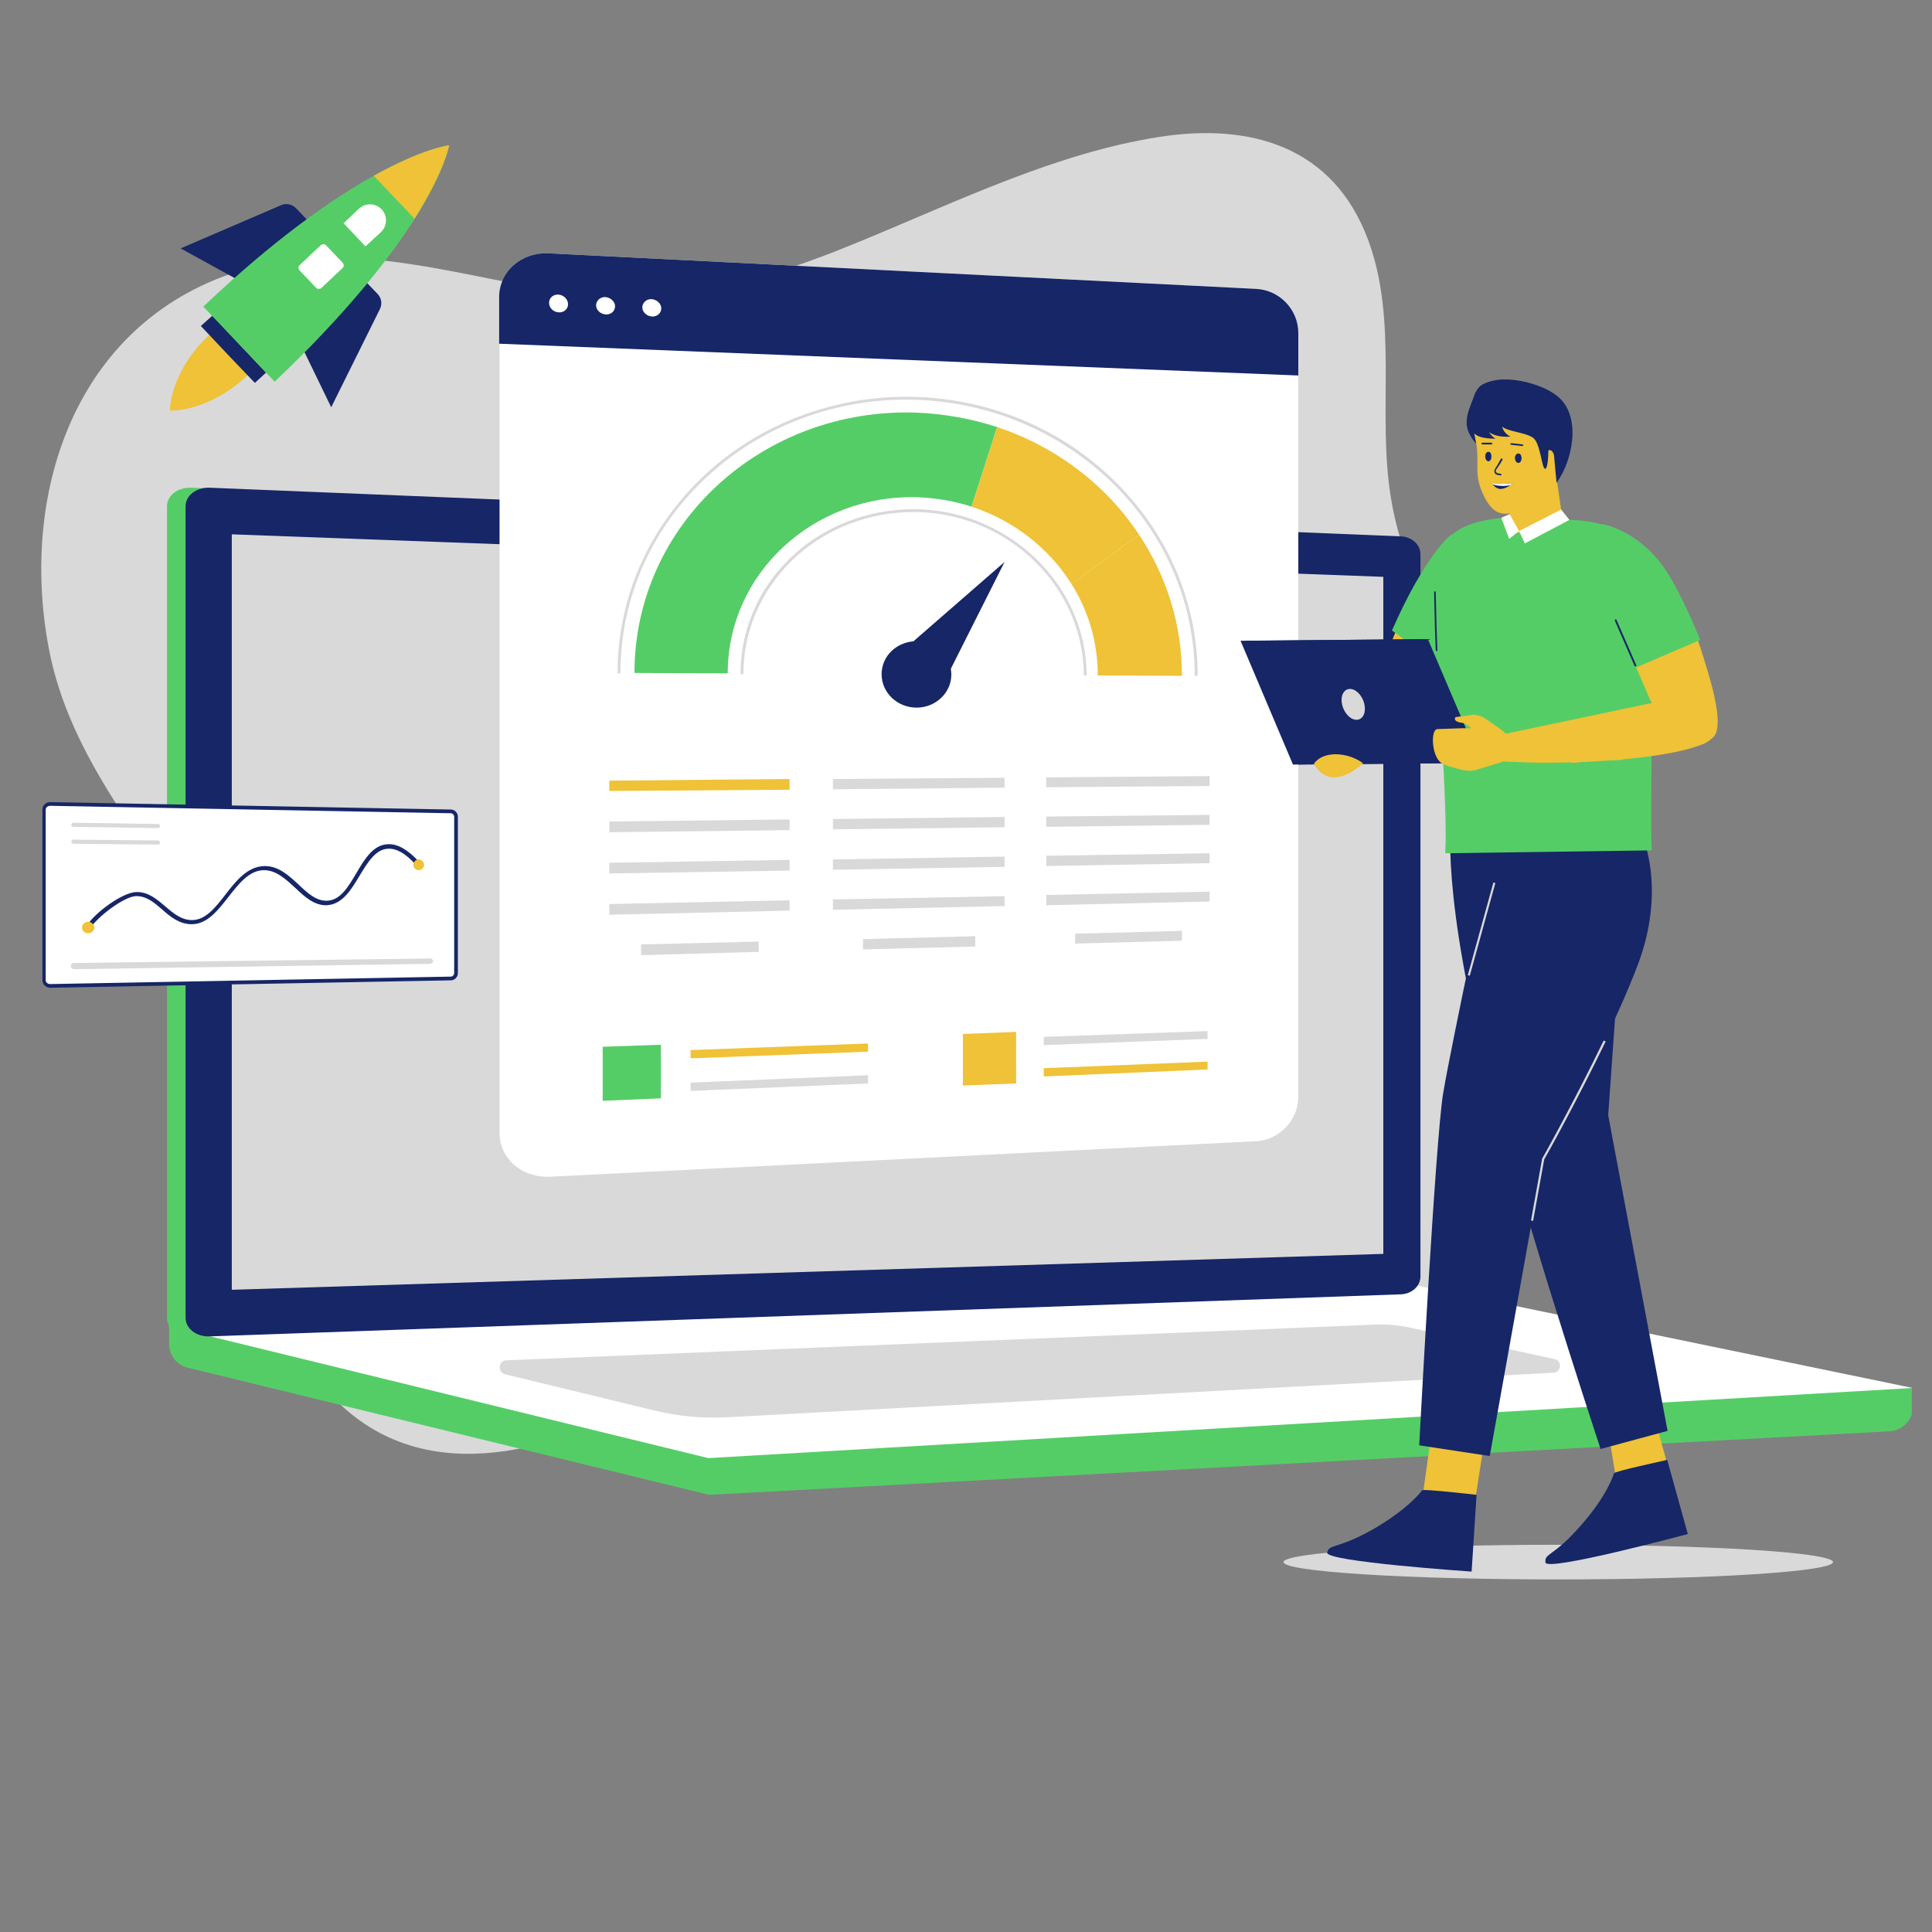 <svg xmlns="http://www.w3.org/2000/svg" xmlns:xlink="http://www.w3.org/1999/xlink" width="400" viewBox="0 0 300 300" height="400" preserveAspectRatio="xMidYMid meet"><rect x="0" y="0" width="300" height="300" fill="#808080" stroke="none"/><defs><clipPath id="d8f2914ccd"><path d="M 199 239 L 285 239 L 285 245.531 L 199 245.531 Z M 199 239 " clip-rule="nonzero"></path></clipPath><clipPath id="d19840aa75"><path d="M 26 205 L 296.863 205 L 296.863 233 L 26 233 Z M 26 205 " clip-rule="nonzero"></path></clipPath><clipPath id="9269bec312"><path d="M 26 199 L 296.863 199 L 296.863 227 L 26 227 Z M 26 199 " clip-rule="nonzero"></path></clipPath></defs><path fill="#d9d9d9" d="M 234.98 187.27 C 221.465 208.539 197.629 209.117 176.234 202.008 C 173.863 201.238 171.492 200.34 169.184 199.379 C 147.211 189.77 125.875 204.184 106.914 213.922 C 104.672 215.27 102.301 216.551 99.93 217.832 C 83.078 226.609 63.285 231.027 50.086 215.141 C 42.078 205.402 44 192.523 43.934 180.863 C 43.871 167.922 39.258 156.582 32.34 145.82 C 23.113 131.406 10.75 117.824 7.547 100.523 C 2.934 75.797 12.16 49.273 38.168 41.777 C 54.699 37.035 71.484 42.992 87.82 45.426 C 101.148 47.477 114.793 44.66 127.223 39.98 C 129.527 39.148 131.77 38.188 134.012 37.293 C 149.07 31.078 164.059 23.773 179.949 21.273 C 194.172 19.031 207.047 22.75 212.43 37.227 C 217.172 49.914 213.84 64.07 215.953 77.141 C 217.105 84.379 219.863 90.98 223.129 97.387 C 228.766 108.469 236.008 118.977 239.273 131.02 C 240.234 134.48 241.004 138.066 241.645 141.719 C 244.27 157.289 243.438 173.945 234.98 187.27 Z M 234.98 187.27 " fill-opacity="1" fill-rule="nonzero"></path><g clip-path="url(#d8f2914ccd)"><path fill="#d9d9d9" d="M 284.633 242.559 C 284.633 242.648 284.566 242.734 284.426 242.824 C 284.289 242.91 284.086 243 283.812 243.086 C 283.539 243.172 283.203 243.258 282.797 243.34 C 282.391 243.426 281.922 243.508 281.387 243.59 C 280.852 243.672 280.254 243.75 279.594 243.828 C 278.938 243.906 278.219 243.98 277.441 244.055 C 276.664 244.129 275.836 244.199 274.949 244.266 C 274.062 244.336 273.125 244.402 272.137 244.461 C 271.148 244.523 270.113 244.586 269.035 244.641 C 267.953 244.695 266.832 244.75 265.672 244.797 C 264.508 244.848 263.312 244.891 262.078 244.934 C 260.848 244.977 259.586 245.012 258.293 245.047 C 257.004 245.078 255.688 245.109 254.352 245.137 C 253.012 245.16 251.66 245.184 250.289 245.199 C 248.918 245.215 247.539 245.23 246.148 245.238 C 244.758 245.246 243.363 245.25 241.965 245.25 C 240.566 245.25 239.172 245.246 237.781 245.238 C 236.391 245.23 235.012 245.215 233.641 245.199 C 232.27 245.184 230.918 245.16 229.578 245.137 C 228.242 245.109 226.926 245.078 225.637 245.047 C 224.344 245.012 223.082 244.977 221.852 244.934 C 220.617 244.891 219.422 244.848 218.258 244.797 C 217.098 244.75 215.977 244.695 214.895 244.641 C 213.816 244.586 212.781 244.523 211.793 244.461 C 210.805 244.402 209.867 244.336 208.98 244.266 C 208.094 244.199 207.266 244.129 206.488 244.055 C 205.711 243.98 204.992 243.906 204.336 243.828 C 203.676 243.75 203.078 243.672 202.543 243.59 C 202.008 243.508 201.539 243.426 201.133 243.34 C 200.727 243.258 200.391 243.172 200.117 243.086 C 199.844 243 199.641 242.91 199.504 242.824 C 199.363 242.734 199.297 242.648 199.297 242.559 C 199.297 242.473 199.363 242.383 199.504 242.297 C 199.641 242.207 199.844 242.121 200.117 242.035 C 200.391 241.949 200.727 241.863 201.133 241.777 C 201.539 241.695 202.008 241.613 202.543 241.531 C 203.078 241.449 203.676 241.371 204.336 241.293 C 204.992 241.215 205.711 241.137 206.488 241.066 C 207.266 240.992 208.094 240.922 208.98 240.852 C 209.867 240.785 210.805 240.719 211.793 240.656 C 212.781 240.594 213.816 240.535 214.895 240.48 C 215.977 240.426 217.098 240.371 218.258 240.324 C 219.422 240.273 220.617 240.23 221.852 240.188 C 223.082 240.145 224.344 240.109 225.637 240.074 C 226.926 240.039 228.242 240.012 229.578 239.984 C 230.918 239.961 232.27 239.938 233.641 239.922 C 235.012 239.902 236.391 239.891 237.781 239.883 C 239.172 239.875 240.566 239.871 241.965 239.871 C 243.363 239.871 244.758 239.875 246.148 239.883 C 247.539 239.891 248.918 239.902 250.289 239.922 C 251.66 239.938 253.012 239.961 254.352 239.984 C 255.688 240.012 257.004 240.039 258.293 240.074 C 259.586 240.109 260.848 240.145 262.078 240.188 C 263.312 240.23 264.508 240.273 265.672 240.324 C 266.832 240.371 267.953 240.426 269.035 240.48 C 270.113 240.535 271.148 240.594 272.137 240.656 C 273.125 240.719 274.062 240.785 274.949 240.852 C 275.836 240.922 276.664 240.992 277.441 241.066 C 278.219 241.137 278.938 241.215 279.594 241.293 C 280.254 241.371 280.852 241.449 281.387 241.531 C 281.922 241.613 282.391 241.695 282.797 241.777 C 283.203 241.863 283.539 241.949 283.812 242.035 C 284.086 242.121 284.289 242.207 284.426 242.297 C 284.566 242.383 284.633 242.473 284.633 242.559 Z M 284.633 242.559 " fill-opacity="1" fill-rule="nonzero"></path></g><g clip-path="url(#d19840aa75)"><path fill="#55cd67" d="M 268.105 215.844 L 219.863 205.336 L 62.129 210.527 L 26.254 205.145 L 26.254 208.668 C 26.254 210.461 27.469 212 29.199 212.387 L 110.117 232.117 L 293.41 222.25 C 295.461 222.121 297.062 220.457 297.062 218.406 L 297.062 215.461 Z M 268.105 215.844 " fill-opacity="1" fill-rule="nonzero"></path></g><g clip-path="url(#9269bec312)"><path fill="#ffffff" d="M 219.734 199.57 L 296.996 215.523 L 109.988 226.414 L 26.125 205.914 Z M 219.734 199.57 " fill-opacity="1" fill-rule="nonzero"></path></g><path fill="#d9d9d9" d="M 219.027 206.172 L 241.387 211.039 C 242.605 211.297 242.477 213.09 241.195 213.152 L 112.934 220.074 C 109.156 220.266 105.375 219.945 101.723 219.047 L 78.469 213.41 C 77.188 213.09 77.379 211.23 78.66 211.23 L 212.621 205.723 C 214.801 205.531 216.98 205.723 219.027 206.172 Z M 219.027 206.172 " fill-opacity="1" fill-rule="nonzero"></path><path fill="#55cd67" d="M 217.621 86.047 L 217.621 198.227 C 217.621 199.699 216.273 200.918 214.609 200.98 L 29.648 207.516 C 27.598 207.578 25.934 206.297 25.934 204.633 L 25.934 78.613 C 25.934 76.949 27.598 75.668 29.648 75.73 L 214.672 83.289 C 216.34 83.355 217.621 84.57 217.621 86.047 Z M 217.621 86.047 " fill-opacity="1" fill-rule="nonzero"></path><path fill="#162667" d="M 220.566 86.047 L 220.566 198.227 C 220.566 199.699 219.223 200.918 217.555 200.98 L 32.531 207.516 C 30.48 207.578 28.816 206.297 28.816 204.633 L 28.816 78.613 C 28.816 76.949 30.48 75.668 32.531 75.73 L 217.555 83.289 C 219.223 83.355 220.566 84.57 220.566 86.047 Z M 220.566 86.047 " fill-opacity="1" fill-rule="nonzero"></path><path fill="#d9d9d9" d="M 214.801 194.703 C 214.801 194.766 214.801 194.766 214.801 194.703 L 35.992 200.277 L 35.992 82.969 L 214.801 89.57 Z M 214.801 194.703 " fill-opacity="1" fill-rule="nonzero"></path><path fill="#d9d9d9" d="M 211.215 191.629 L 40.477 196.625 L 40.477 86.688 L 211.215 92.707 Z M 211.215 191.629 " fill-opacity="1" fill-rule="nonzero"></path><path fill="#ffffff" d="M 201.602 51.707 L 201.602 170.293 C 201.602 173.945 198.656 177.02 195.004 177.211 L 85.387 182.723 C 81.031 182.914 77.57 179.902 77.57 175.93 L 77.57 46.133 C 77.57 42.16 81.094 39.086 85.387 39.34 L 195.004 44.852 C 198.656 44.98 201.602 48.055 201.602 51.707 Z M 201.602 51.707 " fill-opacity="1" fill-rule="nonzero"></path><path fill="#162667" d="M 201.602 51.707 L 201.602 58.305 L 77.508 53.371 L 77.508 46.133 C 77.508 42.16 81.031 39.086 85.324 39.34 L 194.941 44.852 C 198.656 44.98 201.602 48.055 201.602 51.707 Z M 201.602 51.707 " fill-opacity="1" fill-rule="nonzero"></path><path fill="#ffffff" d="M 88.207 47.223 C 88.207 47.992 87.566 48.566 86.73 48.504 C 85.898 48.438 85.258 47.797 85.258 47.027 C 85.258 46.262 85.898 45.684 86.73 45.746 C 87.566 45.812 88.207 46.516 88.207 47.223 Z M 88.207 47.223 " fill-opacity="1" fill-rule="nonzero"></path><path fill="#ffffff" d="M 95.508 47.543 C 95.508 48.312 94.867 48.887 94.035 48.824 C 93.203 48.758 92.562 48.117 92.562 47.414 C 92.562 46.707 93.203 46.066 94.035 46.133 C 94.805 46.195 95.508 46.836 95.508 47.543 Z M 95.508 47.543 " fill-opacity="1" fill-rule="nonzero"></path><path fill="#ffffff" d="M 102.684 47.863 C 102.684 48.633 102.043 49.207 101.211 49.145 C 100.379 49.078 99.738 48.438 99.738 47.734 C 99.738 47.027 100.379 46.387 101.211 46.453 C 101.98 46.516 102.684 47.156 102.684 47.863 Z M 102.684 47.863 " fill-opacity="1" fill-rule="nonzero"></path><path fill="#efc237" d="M 122.609 122.629 L 94.613 122.82 L 94.613 121.219 L 122.609 120.961 Z M 122.609 122.629 " fill-opacity="1" fill-rule="nonzero"></path><path fill="#d9d9d9" d="M 122.609 128.906 L 94.613 129.227 L 94.613 127.562 L 122.609 127.242 Z M 122.609 128.906 " fill-opacity="1" fill-rule="nonzero"></path><path fill="#d9d9d9" d="M 122.609 135.184 L 94.613 135.633 L 94.613 133.969 L 122.609 133.52 Z M 122.609 135.184 " fill-opacity="1" fill-rule="nonzero"></path><path fill="#d9d9d9" d="M 122.609 141.398 L 94.613 142.039 L 94.613 140.375 L 122.609 139.797 Z M 122.609 141.398 " fill-opacity="1" fill-rule="nonzero"></path><path fill="#d9d9d9" d="M 117.805 147.805 L 99.547 148.32 L 99.547 146.652 L 117.805 146.203 Z M 117.805 147.805 " fill-opacity="1" fill-rule="nonzero"></path><path fill="#d9d9d9" d="M 155.988 122.309 L 129.336 122.562 L 129.336 120.961 L 155.988 120.77 Z M 155.988 122.309 " fill-opacity="1" fill-rule="nonzero"></path><path fill="#d9d9d9" d="M 155.988 128.457 L 129.336 128.777 L 129.336 127.176 L 155.988 126.855 Z M 155.988 128.457 " fill-opacity="1" fill-rule="nonzero"></path><path fill="#d9d9d9" d="M 155.988 134.609 L 129.336 135.055 L 129.336 133.453 L 155.988 133.008 Z M 155.988 134.609 " fill-opacity="1" fill-rule="nonzero"></path><path fill="#d9d9d9" d="M 155.988 140.695 L 129.336 141.27 L 129.336 139.668 L 155.988 139.156 Z M 155.988 140.695 " fill-opacity="1" fill-rule="nonzero"></path><path fill="#d9d9d9" d="M 151.438 146.973 L 134.012 147.422 L 134.012 145.82 L 151.438 145.371 Z M 151.438 146.973 " fill-opacity="1" fill-rule="nonzero"></path><path fill="#d9d9d9" d="M 187.828 122.051 L 162.457 122.242 L 162.457 120.707 L 187.828 120.512 Z M 187.828 122.051 " fill-opacity="1" fill-rule="nonzero"></path><path fill="#d9d9d9" d="M 187.828 128.074 L 162.457 128.395 L 162.457 126.793 L 187.828 126.535 Z M 187.828 128.074 " fill-opacity="1" fill-rule="nonzero"></path><path fill="#d9d9d9" d="M 187.828 134.031 L 162.457 134.48 L 162.457 132.879 L 187.828 132.492 Z M 187.828 134.031 " fill-opacity="1" fill-rule="nonzero"></path><path fill="#d9d9d9" d="M 187.828 139.988 L 162.457 140.566 L 162.457 138.965 L 187.828 138.453 Z M 187.828 139.988 " fill-opacity="1" fill-rule="nonzero"></path><path fill="#d9d9d9" d="M 183.535 146.074 L 166.941 146.523 L 166.941 144.988 L 183.535 144.539 Z M 183.535 146.074 " fill-opacity="1" fill-rule="nonzero"></path><path fill="#55cd67" d="M 102.621 170.551 L 93.586 170.934 L 93.586 162.543 L 102.621 162.223 Z M 102.621 170.551 " fill-opacity="1" fill-rule="nonzero"></path><path fill="#efc237" d="M 134.781 163.309 L 107.234 164.336 L 107.234 163.055 L 134.781 162.027 Z M 134.781 163.309 " fill-opacity="1" fill-rule="nonzero"></path><path fill="#d9d9d9" d="M 134.781 168.242 L 107.234 169.395 L 107.234 168.113 L 134.781 166.961 Z M 134.781 168.242 " fill-opacity="1" fill-rule="nonzero"></path><path fill="#efc237" d="M 157.781 168.242 L 149.516 168.562 L 149.516 160.555 L 157.781 160.234 Z M 157.781 168.242 " fill-opacity="1" fill-rule="nonzero"></path><path fill="#d9d9d9" d="M 187.508 161.324 L 162.074 162.285 L 162.074 161.004 L 187.508 160.105 Z M 187.508 161.324 " fill-opacity="1" fill-rule="nonzero"></path><path fill="#efc237" d="M 187.508 166.066 L 162.074 167.152 L 162.074 165.871 L 187.508 164.848 Z M 187.508 166.066 " fill-opacity="1" fill-rule="nonzero"></path><path fill="#55cd67" d="M 154.836 66.312 C 153.875 69.324 152.145 74.707 150.863 78.68 C 148.172 77.781 145.352 77.332 142.34 77.203 C 126.262 76.82 113 89.059 113 104.562 L 98.52 104.496 C 98.52 81.305 118.508 63.238 142.34 64.07 C 146.699 64.262 150.926 65.031 154.836 66.312 Z M 154.836 66.312 " fill-opacity="1" fill-rule="nonzero"></path><path fill="#efc237" d="M 183.535 104.945 L 170.465 104.883 C 170.465 99.691 168.992 94.824 166.367 90.66 L 176.875 83.035 C 181.102 89.379 183.535 96.871 183.535 104.945 Z M 183.535 104.945 " fill-opacity="1" fill-rule="nonzero"></path><path fill="#efc237" d="M 176.875 83.035 L 166.367 90.66 C 162.906 85.148 157.398 80.793 150.863 78.68 C 152.145 74.707 153.875 69.262 154.836 66.312 C 164.059 69.387 171.812 75.348 176.875 83.035 Z M 176.875 83.035 " fill-opacity="1" fill-rule="nonzero"></path><path fill="#162667" d="M 138.691 102.32 L 155.988 87.262 L 145.672 107.766 Z M 138.691 102.32 " fill-opacity="1" fill-rule="nonzero"></path><path fill="#162667" d="M 142.34 99.562 C 139.332 99.562 136.895 101.805 136.895 104.688 C 136.895 107.57 139.332 109.879 142.34 109.879 C 145.289 109.879 147.723 107.57 147.723 104.754 C 147.723 101.934 145.289 99.629 142.34 99.562 Z M 142.34 99.562 " fill-opacity="1" fill-rule="nonzero"></path><path fill="#d9d9d9" d="M 168.738 104.883 L 168.289 104.883 C 168.289 91.234 156.691 79.832 142.406 79.512 C 135.102 79.383 128.055 82.074 122.93 87.07 C 118.125 91.812 115.434 98.027 115.434 104.688 L 114.984 104.688 C 114.984 97.961 117.676 91.555 122.609 86.75 C 127.797 81.688 134.973 78.934 142.406 79.062 C 156.883 79.383 168.738 90.98 168.738 104.883 Z M 168.738 104.883 " fill-opacity="1" fill-rule="nonzero"></path><path fill="#d9d9d9" d="M 185.973 104.945 L 185.523 104.945 C 185.523 93.863 181.102 83.355 173.031 75.281 C 164.895 67.211 154.066 62.535 142.406 62.086 C 129.977 61.637 117.867 66.184 109.156 74.641 C 100.891 82.586 96.34 93.223 96.34 104.562 L 95.895 104.562 C 95.895 93.094 100.508 82.395 108.836 74.32 C 117.613 65.801 129.914 61.188 142.406 61.637 C 154.195 62.086 165.148 66.762 173.352 74.961 C 181.484 83.098 185.973 93.734 185.973 104.945 Z M 185.973 104.945 " fill-opacity="1" fill-rule="nonzero"></path><path fill="#efc237" d="M 236.328 124.871 C 246.449 123.012 243.504 133.391 243.438 141.91 C 242.797 155.43 248.438 171.637 243.629 174.523 C 230.688 181.633 224.348 131.789 227.68 128.715 C 229.344 127.367 233.059 125.961 236.328 124.871 Z M 236.328 124.871 " fill-opacity="1" fill-rule="nonzero"></path><path fill="#efc237" d="M 239.02 172.535 C 247.348 163.629 256.188 210.207 256.25 223.789 C 256.316 237.371 251.766 229.043 245.488 208.605 C 239.273 188.105 235.75 176.059 239.02 172.535 Z M 239.02 172.535 " fill-opacity="1" fill-rule="nonzero"></path><path fill="#efc237" d="M 257.469 222.188 L 258.812 226.992 L 250.805 228.852 L 250.039 224.109 Z M 257.469 222.188 " fill-opacity="1" fill-rule="nonzero"></path><path fill="#162667" d="M 250.613 228.785 C 250.613 228.785 249.719 232.055 245.488 236.859 C 241.262 241.727 239.785 241.152 239.98 242.625 C 240.172 244.098 262.082 238.203 262.082 238.203 L 258.879 226.672 C 258.879 226.734 250.551 228.465 250.613 228.785 Z M 250.613 228.785 " fill-opacity="1" fill-rule="nonzero"></path><path fill="#162667" d="M 258.941 222.188 L 248.5 225.008 C 248.5 225.008 248.5 224.941 248.5 224.879 C 248.113 223.727 244.656 213.219 240.555 200.02 C 238.633 193.805 236.582 186.949 234.66 180.223 C 233.25 175.355 231.906 170.484 230.816 166 C 230.047 162.988 229.344 160.105 228.766 157.48 C 223.516 133.52 225.562 124.805 225.562 124.805 L 252.793 129.805 L 251.574 147.293 L 251.512 148 L 250.934 155.879 L 250.68 159.594 L 249.719 173.176 Z M 258.941 222.188 " fill-opacity="1" fill-rule="nonzero"></path><path fill="#efc237" d="M 248.691 131.918 C 258.559 134.93 251.062 142.746 246.961 150.242 C 240.043 161.902 237.418 178.812 231.777 179.199 C 216.914 179.582 234.727 132.559 239.145 131.406 C 241.324 130.891 245.297 131.34 248.691 131.918 Z M 248.691 131.918 " fill-opacity="1" fill-rule="nonzero"></path><path fill="#efc237" d="M 229.215 172.152 C 240.043 166.449 232.867 213.219 228.445 226.031 C 223.191 241.277 222.297 232.117 223.32 208.219 C 224.281 186.887 224.922 174.395 229.215 172.152 Z M 229.215 172.152 " fill-opacity="1" fill-rule="nonzero"></path><path fill="#efc237" d="M 230.367 224.559 L 229.152 232.375 L 221.016 231.539 L 222.105 223.727 Z M 230.367 224.559 " fill-opacity="1" fill-rule="nonzero"></path><path fill="#162667" d="M 220.824 231.414 C 220.824 231.414 218.902 234.168 213.262 237.434 C 207.625 240.637 206.406 239.676 206.086 241.086 C 205.766 242.496 228.512 244.035 228.512 244.035 L 229.281 232.117 C 229.344 232.117 220.887 231.156 220.824 231.414 Z M 220.824 231.414 " fill-opacity="1" fill-rule="nonzero"></path><path fill="#162667" d="M 255.418 131.02 C 255.418 131.02 258.43 138.773 254.395 149.602 C 249.781 161.965 239.594 180.031 239.594 180.031 L 231.328 226.094 L 220.375 224.43 C 220.375 224.43 222.871 177.148 224.09 169.781 C 225.309 162.414 231.969 131.277 231.969 131.277 Z M 255.418 131.02 " fill-opacity="1" fill-rule="nonzero"></path><path fill="#d9d9d9" d="M 238.059 189.578 L 237.738 189.512 L 239.465 179.902 C 239.531 179.84 244.465 170.996 249.012 161.582 L 249.332 161.707 C 244.91 170.871 240.105 179.52 239.785 180.031 Z M 238.059 189.578 " fill-opacity="1" fill-rule="nonzero"></path><path fill="#efc237" d="M 227.934 82.266 C 221.91 82.203 209.738 111.992 213.902 112.762 C 219.414 116.926 237.672 84.25 227.934 82.266 Z M 227.934 82.266 " fill-opacity="1" fill-rule="nonzero"></path><path fill="#55cd67" d="M 225.371 82.969 C 225.371 82.969 221.336 86.047 216.145 97.898 L 226.398 105.457 L 233.508 97.32 Z M 225.371 82.969 " fill-opacity="1" fill-rule="nonzero"></path><path fill="#efc237" d="M 242.926 82.777 L 237.93 86.496 L 234.406 83.289 L 234.406 78.551 L 241.516 73.105 L 241.645 73.938 L 242.027 76.438 Z M 242.926 82.777 " fill-opacity="1" fill-rule="nonzero"></path><path fill="#efc237" d="M 241.773 74.77 C 239.785 78.613 235.301 80.473 234.469 80.727 L 234.469 79.703 L 241.066 73.875 C 241.066 73.875 241.324 73.875 241.645 73.809 Z M 241.773 74.77 " fill-opacity="1" fill-rule="nonzero"></path><path fill="#efc237" d="M 242.156 74.066 C 242.156 74.066 240.812 76.949 237.801 78.422 C 236.391 79.125 234.727 80.023 233.125 79.703 C 231.648 79.383 230.883 77.973 230.305 76.758 C 229.727 75.602 229.406 74.258 229.406 72.914 C 229.406 71.504 229.473 70.094 229.215 68.746 C 228.961 67.66 228.641 66.25 229.281 65.223 C 230.113 63.879 236.84 62.277 236.84 62.277 L 240.746 64.457 L 243.695 66.441 Z M 242.156 74.066 " fill-opacity="1" fill-rule="nonzero"></path><path fill="#162667" d="M 230.625 70.863 C 230.625 71.246 230.816 71.629 231.137 71.629 C 231.395 71.629 231.586 71.309 231.586 70.863 C 231.586 70.668 231.523 70.477 231.457 70.348 C 231.395 70.223 231.266 70.156 231.137 70.156 C 230.816 70.156 230.625 70.477 230.625 70.863 Z M 230.625 70.863 " fill-opacity="1" fill-rule="nonzero"></path><path fill="#162667" d="M 235.238 71.117 C 235.238 71.504 235.492 71.887 235.75 71.887 C 236.07 71.887 236.262 71.566 236.262 71.117 C 236.262 70.926 236.199 70.734 236.133 70.605 C 236.008 70.477 235.879 70.414 235.75 70.414 C 235.492 70.414 235.238 70.734 235.238 71.117 Z M 235.238 71.117 " fill-opacity="1" fill-rule="nonzero"></path><path fill="#162667" d="M 236.391 69.262 L 234.66 69.066 C 234.598 69.066 234.531 69.004 234.531 68.941 C 234.531 68.875 234.598 68.812 234.66 68.812 L 236.391 69.004 C 236.457 69.004 236.52 69.066 236.52 69.133 C 236.52 69.195 236.457 69.262 236.391 69.262 Z M 236.391 69.262 " fill-opacity="1" fill-rule="nonzero"></path><path fill="#162667" d="M 231.586 69.004 L 230.176 69.004 C 230.113 69.004 230.047 68.941 230.047 68.875 C 230.047 68.812 230.113 68.746 230.176 68.746 L 231.586 68.746 C 231.648 68.746 231.715 68.812 231.715 68.875 C 231.715 68.941 231.715 69.004 231.586 69.004 Z M 231.586 69.004 " fill-opacity="1" fill-rule="nonzero"></path><path fill="#162667" d="M 233.059 73.809 C 232.547 73.809 232.227 73.68 232.098 73.426 C 231.906 73.039 232.289 72.594 232.355 72.465 C 232.547 72.207 233.059 71.246 233.059 71.246 C 233.125 71.184 233.188 71.184 233.25 71.184 C 233.316 71.246 233.316 71.309 233.316 71.375 C 233.316 71.438 232.738 72.336 232.547 72.594 C 232.227 72.977 232.227 73.168 232.289 73.297 C 232.355 73.426 232.609 73.555 232.996 73.555 C 233.059 73.555 233.125 73.617 233.125 73.68 C 233.188 73.746 233.125 73.809 233.059 73.809 Z M 233.059 73.809 " fill-opacity="1" fill-rule="nonzero"></path><path fill="#162667" d="M 234.918 75.027 C 234.918 75.027 234.789 75.156 234.531 75.348 C 234.148 75.602 233.57 75.922 232.93 75.922 C 232.484 75.922 231.969 75.477 231.777 75.219 C 231.715 75.09 231.648 75.027 231.648 75.027 C 231.648 75.027 231.969 75.027 232.418 75.09 C 232.867 75.09 233.508 75.156 234.086 75.09 C 234.34 75.09 234.66 75.09 234.918 75.027 Z M 234.918 75.027 " fill-opacity="1" fill-rule="nonzero"></path><path fill="#ffffff" d="M 234.918 75.027 C 234.918 75.027 234.789 75.156 234.531 75.348 C 233.188 75.602 232.098 75.348 231.777 75.219 C 231.715 75.09 231.648 75.027 231.648 75.027 C 231.648 75.027 231.969 75.027 232.418 75.09 C 232.867 75.09 233.508 75.156 234.086 75.09 C 234.34 75.09 234.66 75.09 234.918 75.027 Z M 234.918 75.027 " fill-opacity="1" fill-rule="nonzero"></path><path fill="#162667" d="M 233.25 66.25 C 233.25 66.25 233.445 67.273 234.531 67.785 C 234.531 67.785 232.484 68.043 231.203 67.082 C 231.203 67.082 231.777 67.98 232.289 68.105 C 232.289 68.105 229.727 68.234 228.895 67.273 L 229.215 68.875 C 229.215 68.875 227.68 67.34 227.742 65.543 C 227.742 64.262 228.32 63.047 228.766 61.828 C 229.023 61.059 229.406 60.164 230.176 59.715 C 232.227 58.625 234.727 58.816 236.969 59.328 C 238.699 59.777 240.492 60.418 241.902 61.574 C 245.617 64.648 244.207 71.566 241.707 74.961 C 241.707 74.961 241.387 71.824 241.324 70.863 C 241.262 69.902 240.426 69.645 240.426 70.094 C 240.426 70.543 240.363 72.848 239.914 72.785 C 239.402 72.785 239.211 68.812 238.059 67.98 C 236.902 67.145 234.148 67.02 233.25 66.25 Z M 233.25 66.25 " fill-opacity="1" fill-rule="nonzero"></path><path fill="#55cd67" d="M 256.508 132.047 L 224.41 132.492 C 224.859 125.766 223.129 103.793 222.871 97.836 C 222.871 97.641 222.871 97.387 222.871 97.191 C 222.746 92.324 222.746 88.418 223.129 86.941 C 223.707 84.895 224.668 83.418 226.523 82.266 C 228.574 81.047 231.395 80.535 233.699 80.406 C 234.66 85.66 241.902 80.535 241.902 80.535 C 241.902 80.535 243.629 80.727 244.91 80.793 C 247.859 80.984 252.855 81.945 253.883 86.301 C 254.328 88.418 254.906 93.863 255.484 100.078 C 255.805 103.602 256.125 107.316 256.445 110.777 C 256.57 112.891 256.25 130.188 256.508 132.047 Z M 256.508 132.047 " fill-opacity="1" fill-rule="nonzero"></path><path fill="#162667" d="M 223.066 101.102 C 223 101.102 222.938 101.039 222.938 100.973 C 222.938 100.91 222.871 99.117 222.809 97.191 C 222.746 94.758 222.68 92.066 222.68 91.941 C 222.68 91.875 222.746 91.812 222.809 91.812 C 222.871 91.812 222.938 91.875 222.938 91.941 C 222.938 92.066 223 94.758 223.066 97.191 C 223.129 99.117 223.195 100.91 223.195 100.973 C 223.195 101.039 223.129 101.102 223.066 101.102 Z M 223.066 101.102 " fill-opacity="1" fill-rule="nonzero"></path><path fill="#162667" d="M 201.602 118.719 L 229.922 118.465 L 221.719 99.242 L 193.402 99.5 Z M 201.602 118.719 " fill-opacity="1" fill-rule="nonzero"></path><path fill="#162667" d="M 200.77 118.719 L 229.086 118.465 L 220.949 99.242 L 192.633 99.5 Z M 200.77 118.719 " fill-opacity="1" fill-rule="nonzero"></path><path fill="#d9d9d9" d="M 211.672 108.738 C 211.797 109.043 211.879 109.355 211.918 109.672 C 211.957 109.984 211.949 110.281 211.895 110.559 C 211.84 110.832 211.742 111.07 211.602 111.266 C 211.461 111.461 211.289 111.598 211.086 111.684 C 210.879 111.766 210.66 111.789 210.422 111.75 C 210.184 111.711 209.949 111.613 209.715 111.457 C 209.484 111.301 209.27 111.094 209.074 110.844 C 208.879 110.594 208.719 110.316 208.59 110.008 C 208.465 109.703 208.383 109.391 208.344 109.078 C 208.305 108.762 208.312 108.465 208.367 108.191 C 208.422 107.914 208.52 107.68 208.66 107.484 C 208.801 107.289 208.973 107.148 209.18 107.062 C 209.383 106.98 209.602 106.957 209.84 106.996 C 210.078 107.035 210.312 107.133 210.547 107.289 C 210.781 107.449 210.992 107.652 211.188 107.902 C 211.383 108.152 211.543 108.434 211.672 108.738 Z M 211.672 108.738 " fill-opacity="1" fill-rule="nonzero"></path><path fill="#ffffff" d="M 234.406 79.832 L 235.879 82.457 L 234.34 83.676 L 233.125 80.406 " fill-opacity="1" fill-rule="nonzero"></path><path fill="#ffffff" d="M 235.879 82.457 L 242.414 79.125 L 243.695 80.727 L 236.777 84.379 Z M 235.879 82.457 " fill-opacity="1" fill-rule="nonzero"></path><path fill="#efc237" d="M 250.359 84.316 C 246.32 88.801 260.93 118.145 264.262 115.582 C 271.051 114.301 258.301 78.422 250.359 84.316 Z M 250.359 84.316 " fill-opacity="1" fill-rule="nonzero"></path><path fill="#efc237" d="M 263.492 99.371 C 263.492 99.371 268.297 111.609 266.184 114.301 C 264.066 116.988 244.016 118.465 244.016 118.465 L 243.184 112.953 C 243.184 112.953 257.148 109.621 257.211 109.43 C 257.277 109.238 253.883 103.152 253.883 103.152 Z M 263.492 99.371 " fill-opacity="1" fill-rule="nonzero"></path><path fill="#efc237" d="M 266.566 112.891 C 266.566 113.852 265.926 114.746 265.094 115.195 C 258.492 118.91 229.535 119.23 230.367 117.184 C 230.367 115.707 266.758 105.648 266.566 112.891 Z M 266.566 112.891 " fill-opacity="1" fill-rule="nonzero"></path><path fill="#efc237" d="M 233.891 113.914 L 256.445 109.172 L 253.945 103.344 L 263.684 99.5 L 265.668 112.824 L 251.703 118.016 L 233.125 118.27 L 233.125 113.914 Z M 233.891 113.914 " fill-opacity="1" fill-rule="nonzero"></path><path fill="#efc237" d="M 224.156 118.656 L 225.117 119.039 C 226.523 119.359 227.484 119.871 228.895 119.617 L 229.406 119.488 L 233.188 118.336 L 233.379 114.301 L 233.957 113.98 L 232.805 113.082 L 230.688 111.609 C 230.113 111.223 229.535 111.031 228.895 110.969 L 226.012 111.352 C 226.012 111.352 225.438 112.059 227.102 112.25 C 227.551 112.312 228.062 112.762 228.512 113.082 L 226.91 113.082 L 223.195 113.211 C 222.039 113.273 222.297 118.016 224.156 118.656 Z M 224.156 118.656 " fill-opacity="1" fill-rule="nonzero"></path><path fill="#55cd67" d="M 253.562 103.855 C 251.512 100.078 248.949 95.078 248.309 92.645 C 248.309 92.645 243.824 83.289 247.219 81.816 C 247.668 81.625 248.629 81.305 249.078 81.434 C 252.535 82.266 256.125 84.828 258.492 88.289 C 260.094 90.66 262.211 94.887 264.004 99.371 Z M 253.562 103.855 " fill-opacity="1" fill-rule="nonzero"></path><path fill="#efc237" d="M 211.66 118.527 C 211.66 118.527 209.484 120.641 207.242 120.707 C 205 120.77 204.039 118.59 204.039 118.59 C 204.039 118.59 204.805 117.184 207.305 117.117 C 209.996 117.117 211.66 118.527 211.66 118.527 Z M 211.66 118.527 " fill-opacity="1" fill-rule="nonzero"></path><path fill="#ffffff" d="M 7.801 153.059 C 7.289 153.059 6.84 152.676 6.84 152.227 L 6.84 125.703 C 6.84 125.254 7.289 124.871 7.801 124.871 L 70.012 126.023 C 70.457 126.023 70.777 126.406 70.777 126.855 L 70.777 151.203 C 70.777 151.648 70.395 152.035 70.012 152.035 Z M 7.801 153.059 " fill-opacity="1" fill-rule="nonzero"></path><path fill="#162667" d="M 7.801 124.551 L 7.801 125.125 L 70.012 126.281 C 70.266 126.281 70.523 126.535 70.523 126.793 L 70.523 151.137 C 70.523 151.395 70.266 151.648 70.012 151.648 L 7.801 152.805 C 7.418 152.805 7.098 152.547 7.098 152.227 L 7.098 125.703 C 7.098 125.383 7.418 125.125 7.801 125.125 L 7.801 124.551 M 7.801 124.551 C 7.098 124.551 6.586 125.062 6.586 125.703 L 6.586 152.227 C 6.586 152.867 7.16 153.379 7.801 153.379 L 70.012 152.227 C 70.586 152.227 71.098 151.715 71.098 151.137 L 71.098 126.793 C 71.098 126.215 70.586 125.703 70.012 125.703 Z M 7.801 124.551 " fill-opacity="1" fill-rule="nonzero"></path><path fill="#d9d9d9" d="M 66.809 149.664 L 11.52 150.496 C 11.262 150.496 11.004 150.305 11.004 150.047 L 11.004 149.984 C 11.004 149.727 11.199 149.535 11.52 149.535 L 66.809 148.832 C 67.062 148.832 67.254 149.023 67.254 149.281 L 67.254 149.344 C 67.254 149.406 67.062 149.602 66.809 149.664 Z M 66.809 149.664 " fill-opacity="1" fill-rule="nonzero"></path><path fill="#162667" d="M 13.953 144.219 L 13.375 143.898 C 14.594 141.785 19.012 138.582 21.129 138.516 C 22.984 138.453 24.332 139.605 25.676 140.758 C 26.957 141.848 28.176 142.871 29.84 142.871 C 31.891 142.871 33.43 140.949 34.965 138.965 C 36.633 136.785 38.426 134.543 41.051 134.48 C 41.051 134.48 41.117 134.48 41.117 134.48 C 43.293 134.48 44.832 135.953 46.371 137.363 C 47.781 138.707 49.125 139.926 50.789 139.863 C 52.84 139.797 54.059 137.746 55.34 135.57 C 56.621 133.391 57.965 131.148 60.273 131.086 C 61.746 131.02 63.41 131.98 65.078 133.84 L 64.566 134.289 C 63.027 132.559 61.617 131.727 60.273 131.789 C 58.352 131.852 57.133 133.84 55.852 135.953 C 54.508 138.195 53.16 140.438 50.727 140.566 C 48.805 140.629 47.266 139.223 45.855 137.875 C 44.383 136.531 42.91 135.121 40.988 135.121 C 38.684 135.121 37.016 137.301 35.414 139.348 C 33.812 141.398 32.148 143.512 29.777 143.512 C 27.855 143.512 26.445 142.359 25.164 141.207 C 23.883 140.117 22.73 139.094 21.062 139.156 C 19.27 139.223 15.105 142.359 13.953 144.219 Z M 13.953 144.219 " fill-opacity="1" fill-rule="nonzero"></path><path fill="#efc237" d="M 65.848 134.289 C 65.848 134.734 65.461 135.121 65.012 135.121 C 64.566 135.121 64.18 134.734 64.18 134.289 C 64.18 133.84 64.566 133.453 65.012 133.453 C 65.461 133.453 65.848 133.84 65.848 134.289 Z M 65.848 134.289 " fill-opacity="1" fill-rule="nonzero"></path><path fill="#efc237" d="M 14.656 144.027 C 14.656 144.539 14.207 144.922 13.695 144.922 C 13.184 144.922 12.734 144.539 12.734 144.027 C 12.734 143.512 13.184 143.129 13.695 143.129 C 14.207 143.129 14.656 143.578 14.656 144.027 Z M 14.656 144.027 " fill-opacity="1" fill-rule="nonzero"></path><path fill="#d9d9d9" d="M 24.523 128.586 L 11.453 128.395 C 11.262 128.395 11.07 128.266 11.07 128.074 C 11.07 127.883 11.199 127.754 11.453 127.754 L 24.523 127.945 C 24.715 127.945 24.844 128.074 24.844 128.266 C 24.906 128.395 24.715 128.586 24.523 128.586 Z M 24.523 128.586 " fill-opacity="1" fill-rule="nonzero"></path><path fill="#d9d9d9" d="M 24.523 131.148 L 11.453 131.02 C 11.262 131.02 11.07 130.891 11.07 130.699 C 11.07 130.508 11.199 130.379 11.453 130.379 L 24.523 130.508 C 24.715 130.508 24.844 130.637 24.844 130.828 C 24.906 131.02 24.715 131.148 24.523 131.148 Z M 24.523 131.148 " fill-opacity="1" fill-rule="nonzero"></path><path fill="#162667" d="M 36.441 43.184 L 28.047 38.574 L 43.68 31.844 C 44.449 31.523 45.344 31.719 45.922 32.293 L 47.461 33.895 L 57.133 44.082 L 58.672 45.684 C 59.246 46.324 59.375 47.223 58.992 47.992 L 51.43 63.238 L 47.266 54.652 Z M 36.441 43.184 " fill-opacity="1" fill-rule="nonzero"></path><path fill="#efc237" d="M 38.555 58.176 C 32.211 64.137 26.383 63.75 26.383 63.75 C 26.383 63.75 26.254 57.855 32.594 51.898 Z M 38.555 58.176 " fill-opacity="1" fill-rule="nonzero"></path><path fill="#162667" d="M 32.98 49.016 L 31.188 50.617 L 35.414 55.102 L 35.352 55.039 L 39.578 59.457 L 41.309 57.855 Z M 32.98 49.016 " fill-opacity="1" fill-rule="nonzero"></path><path fill="#55cd67" d="M 42.652 59.266 L 31.57 47.605 C 42.781 36.973 51.688 30.82 58.031 27.297 C 65.719 23.004 69.754 22.555 69.754 22.555 C 69.754 22.555 69.113 26.527 64.371 34.023 C 60.465 40.109 53.867 48.633 42.652 59.266 Z M 42.652 59.266 " fill-opacity="1" fill-rule="nonzero"></path><path fill="#efc237" d="M 64.371 33.961 L 58.031 27.297 C 65.719 23.004 69.754 22.555 69.754 22.555 C 69.754 22.555 69.051 26.527 64.371 33.961 Z M 64.371 33.961 " fill-opacity="1" fill-rule="nonzero"></path><path fill="#ffffff" d="M 56.75 38.254 L 53.352 34.664 L 55.723 32.422 C 56.75 31.461 58.285 31.523 59.246 32.484 C 60.207 33.512 60.145 35.051 59.184 36.012 Z M 56.75 38.254 " fill-opacity="1" fill-rule="nonzero"></path><path fill="#ffffff" d="M 49.125 44.723 L 46.496 41.969 C 46.305 41.711 46.305 41.391 46.496 41.199 L 49.828 38.059 C 50.086 37.867 50.406 37.867 50.598 38.059 L 53.227 40.816 C 53.418 41.07 53.418 41.391 53.227 41.582 L 49.895 44.723 C 49.703 44.914 49.316 44.914 49.125 44.723 Z M 49.125 44.723 " fill-opacity="1" fill-rule="nonzero"></path><path fill="#162667" d="M 253.945 103.473 C 253.883 103.473 253.816 103.473 253.816 103.406 L 250.742 96.359 C 250.742 96.297 250.742 96.23 250.805 96.168 C 250.871 96.168 250.934 96.168 251 96.23 L 254.074 103.281 C 254.137 103.406 254.074 103.473 253.945 103.473 C 254.008 103.473 254.008 103.473 253.945 103.473 Z M 253.945 103.473 " fill-opacity="1" fill-rule="nonzero"></path><path fill="#d9d9d9" d="M 227.918 151.426 L 231.891 137.035 L 232.199 137.117 L 228.23 151.508 Z M 227.918 151.426 " fill-opacity="1" fill-rule="nonzero"></path></svg>